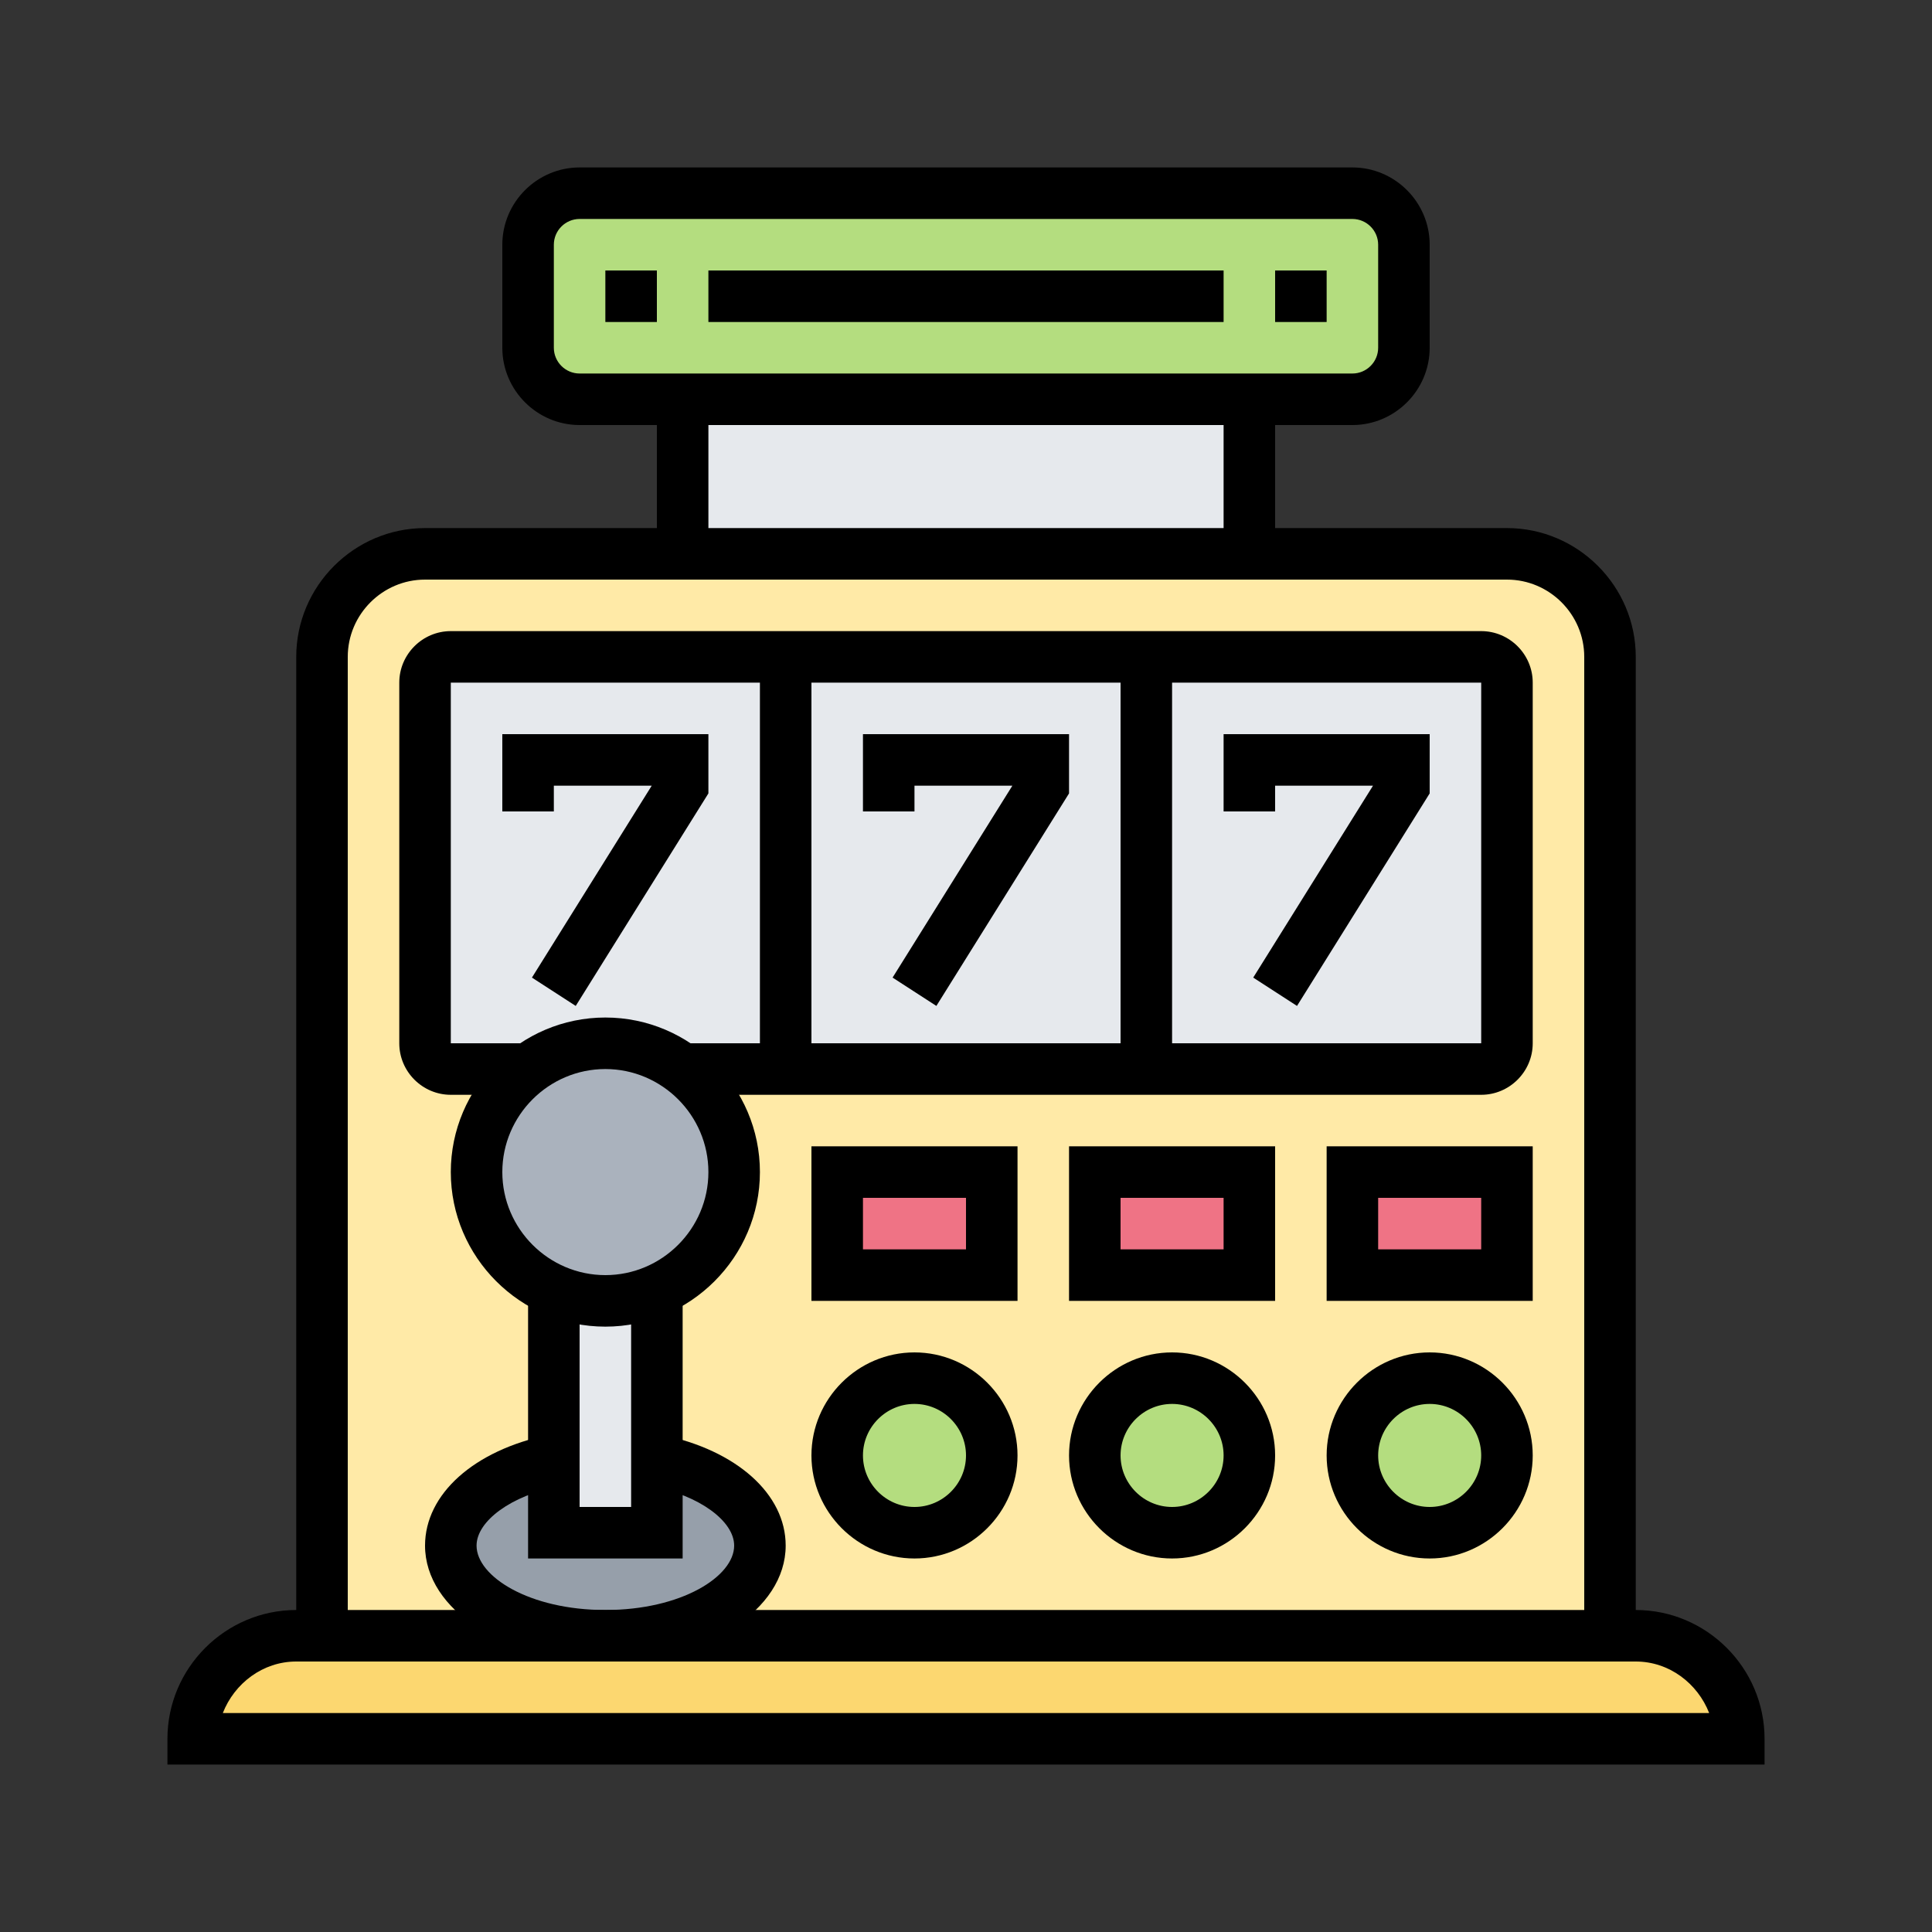 <svg version="1.2" xmlns="http://www.w3.org/2000/svg" viewBox="0 0 150 150" width="150" height="150">
	<rect x="0" y="0" width="150" height="150" fill="#333333" stroke="none"/>
	<title>Nouveau projet</title>
	<style>
		.s0 { fill: #ffeaa7 } 
		.s1 { fill: #b4dd7f } 
		.s2 { fill: #ef7385 } 
		.s3 { fill: #969faa } 
		.s4 { fill: #e6e9ed } 
		.s5 { fill: #aab2bd } 
		.s6 { fill: #fcd770 } 
		.s7 { fill: #000000 } 
	</style>
	<g id="&lt;Group&gt;">
		<g id="&lt;Group&gt;">
			<g id="&lt;Group&gt;">
				<path id="&lt;Compound Path&gt;" class="s0" d="m117 43h-20-44-20c-4.4 0-8 3.6-8 8v76h100v-76c0-4.4-3.6-8-8-8z"/>
			</g>
			<g id="&lt;Group&gt;">
				<path id="&lt;Path&gt;" class="s1" d="m71 107c3.3 0 6 2.7 6 6 0 3.3-2.7 6-6 6-3.3 0-6-2.7-6-6 0-3.3 2.7-6 6-6z"/>
			</g>
			<g id="&lt;Group&gt;">
				<path id="&lt;Path&gt;" class="s1" d="m91 107c3.3 0 6 2.7 6 6 0 3.3-2.7 6-6 6-3.3 0-6-2.7-6-6 0-3.3 2.7-6 6-6z"/>
			</g>
			<g id="&lt;Group&gt;">
				<path id="&lt;Path&gt;" class="s1" d="m111 107c3.3 0 6 2.7 6 6 0 3.3-2.7 6-6 6-3.3 0-6-2.7-6-6 0-3.3 2.7-6 6-6z"/>
			</g>
			<g id="&lt;Group&gt;">
				<path id="&lt;Path&gt;" class="s2" d="m117 91v8h-12v-8z"/>
			</g>
			<g id="&lt;Group&gt;">
				<path id="&lt;Path&gt;" class="s2" d="m97 91v8h-12v-8z"/>
			</g>
			<g id="&lt;Group&gt;">
				<path id="&lt;Path&gt;" class="s2" d="m77 91v8h-12v-8z"/>
			</g>
			<g id="&lt;Group&gt;">
				<path id="&lt;Path&gt;" class="s3" d="m51 113h-8c-4.7 2-8 3.8-8 6.8 0 3.9 5.4 7.1 12 7.1 6.6 0 12-3.3 12-7.1 0-3.1-3.3-4.8-8-6.8z"/>
			</g>
			<g id="&lt;Group&gt;">
				<path id="&lt;Path&gt;" class="s4" d="m51 113.4v5.6h-8v-5.6-13.2c1.2 0.5 2.6 0.8 4 0.8 1.4 0 2.8-0.3 4-0.8z"/>
			</g>
			<g id="&lt;Group&gt;">
				<path id="&lt;Path&gt;" class="s5" d="m53 83c2.4 1.8 4 4.7 4 8 0 4.1-2.5 7.6-6 9.2-1.2 0.5-2.6 0.8-4 0.8-1.4 0-2.8-0.3-4-0.8-3.5-1.6-6-5.1-6-9.2 0-3.3 1.6-6.2 4-8 1.7-1.3 3.8-2 6-2 2.3 0 4.3 0.7 6 2z"/>
			</g>
			<g id="&lt;Group&gt;">
				<path id="&lt;Path&gt;" class="s4" d="m89 83h-28v-32h28z"/>
			</g>
			<g id="&lt;Group&gt;">
				<path id="&lt;Path&gt;" class="s4" d="m115 83h-26v-32h26c1.1 0 2 0.9 2 2v28c0 1.1-0.9 2-2 2z"/>
			</g>
			<g id="&lt;Group&gt;">
				<path id="&lt;Path&gt;" class="s4" d="m47 81c-2.2 0-4.3 0.7-6 2h-6c-1.1 0-2-0.9-2-2v-28c0-1.1 0.9-2 2-2h26v32h-8c-1.7-1.3-3.7-2-6-2z"/>
			</g>
			<g id="&lt;Group&gt;">
				<path id="&lt;Path&gt;" class="s6" d="m135 135h-120c0-2.2 0.9-4.2 2.3-5.7 1.5-1.4 3.5-2.3 5.7-2.3h2 22 78 2c4.4 0 8 3.6 8 8z"/>
			</g>
			<g id="&lt;Group&gt;">
				<path id="&lt;Path&gt;" class="s1" d="m41 27v-8c0-2.2 1.8-4 4-4h60c2.2 0 4 1.8 4 4v8c0 2.2-1.8 4-4 4h-8-44-8c-2.2 0-4-1.8-4-4z"/>
			</g>
			<g id="&lt;Group&gt;">
				<path id="&lt;Path&gt;" class="s4" d="m97 31v12h-44v-12z"/>
			</g>
		</g>
		<g id="&lt;Group&gt;">
			<g id="&lt;Group&gt;">
				<path id="&lt;Compound Path&gt;" fill-rule="evenodd" class="s7" d="m47 103c-6.6 0-12-5.4-12-12 0-6.6 5.4-12 12-12 6.6 0 12 5.4 12 12 0 6.6-5.4 12-12 12zm0-20c-4.4 0-8 3.6-8 8 0 4.4 3.6 8 8 8 4.4 0 8-3.6 8-8 0-4.4-3.6-8-8-8z"/>
			</g>
			<g id="&lt;Group&gt;">
				<path id="&lt;Compound Path&gt;" fill-rule="evenodd" class="s7" d="m137 137h-124v-2c0-5.5 4.5-10 10-10h104c5.5 0 10 4.5 10 10zm-119.7-4h115.4c-0.9-2.3-3.1-4-5.7-4h-104c-2.6 0-4.8 1.7-5.7 4z"/>
			</g>
			<g id="&lt;Group&gt;">
				<path id="&lt;Path&gt;" class="s7" d="m127 127h-4v-76c0-3.3-2.7-6-6-6h-84c-3.3 0-6 2.7-6 6v76h-4v-76c0-5.5 4.5-10 10-10h84c5.5 0 10 4.5 10 10z"/>
			</g>
			<g id="&lt;Group&gt;">
				<path id="&lt;Path&gt;" class="s7" d="m55 43h-4v-12h4z"/>
			</g>
			<g id="&lt;Group&gt;">
				<path id="&lt;Path&gt;" class="s7" d="m99 43h-4v-12h4z"/>
			</g>
			<g id="&lt;Group&gt;">
				<path id="&lt;Compound Path&gt;" fill-rule="evenodd" class="s7" d="m105 33h-60c-3.3 0-6-2.7-6-6v-8c0-3.3 2.7-6 6-6h60c3.3 0 6 2.7 6 6v8c0 3.3-2.7 6-6 6zm-60-16c-1.1 0-2 0.9-2 2v8c0 1.1 0.9 2 2 2h60c1.1 0 2-0.9 2-2v-8c0-1.1-0.9-2-2-2z"/>
			</g>
			<g id="&lt;Group&gt;">
				<path id="&lt;Path&gt;" class="s7" d="m51 25h-4v-4h4z"/>
			</g>
			<g id="&lt;Group&gt;">
				<path id="&lt;Path&gt;" class="s7" d="m95 25h-40v-4h40z"/>
			</g>
			<g id="&lt;Group&gt;">
				<path id="&lt;Path&gt;" class="s7" d="m103 25h-4v-4h4z"/>
			</g>
			<g id="&lt;Group&gt;">
				<path id="&lt;Path&gt;" class="s7" d="m115 85h-62v-4h62v-28h-80v28h6v4h-6c-2.2 0-4-1.8-4-4v-28c0-2.2 1.8-4 4-4h80c2.2 0 4 1.8 4 4v28c0 2.2-1.8 4-4 4z"/>
			</g>
			<g id="&lt;Group&gt;">
				<path id="&lt;Path&gt;" class="s7" d="m63 83h-4v-32h4z"/>
			</g>
			<g id="&lt;Group&gt;">
				<path id="&lt;Path&gt;" class="s7" d="m91 83h-4v-32h4z"/>
			</g>
			<g id="&lt;Group&gt;">
				<path id="&lt;Path&gt;" class="s7" d="m44.7 78.1l-3.4-2.2 9.3-14.9h-7.6v2h-4v-6h16v4.6z"/>
			</g>
			<g id="&lt;Group&gt;">
				<path id="&lt;Path&gt;" class="s7" d="m72.7 78.1l-3.4-2.2 9.3-14.9h-7.6v2h-4v-6h16v4.6z"/>
			</g>
			<g id="&lt;Group&gt;">
				<path id="&lt;Path&gt;" class="s7" d="m100.7 78.1l-3.4-2.2 9.3-14.9h-7.6v2h-4v-6h16v4.6z"/>
			</g>
			<g id="&lt;Group&gt;">
				<path id="&lt;Path&gt;" class="s7" d="m47 129c-7.8 0-14-4-14-9 0-4 3.8-7.4 9.6-8.6l0.8 4c-3.7 0.7-6.4 2.7-6.4 4.6 0 2.4 4.1 5 10 5 5.9 0 10-2.6 10-5 0-1.9-2.7-3.9-6.4-4.6l0.8-4c5.8 1.2 9.6 4.6 9.6 8.6 0 5-6.2 9-14 9z"/>
			</g>
			<g id="&lt;Group&gt;">
				<path id="&lt;Path&gt;" class="s7" d="m53 121h-12v-20.8h4v16.8h4v-16.8h4z"/>
			</g>
			<g id="&lt;Group&gt;">
				<path id="&lt;Compound Path&gt;" fill-rule="evenodd" class="s7" d="m119 101h-16v-12h16zm-12-4h8v-4h-8z"/>
			</g>
			<g id="&lt;Group&gt;">
				<path id="&lt;Compound Path&gt;" fill-rule="evenodd" class="s7" d="m99 101h-16v-12h16zm-12-4h8v-4h-8z"/>
			</g>
			<g id="&lt;Group&gt;">
				<path id="&lt;Compound Path&gt;" fill-rule="evenodd" class="s7" d="m79 101h-16v-12h16zm-12-4h8v-4h-8z"/>
			</g>
			<g id="&lt;Group&gt;">
				<path id="&lt;Compound Path&gt;" fill-rule="evenodd" class="s7" d="m111 121c-4.4 0-8-3.6-8-8 0-4.4 3.6-8 8-8 4.4 0 8 3.6 8 8 0 4.4-3.6 8-8 8zm0-12c-2.2 0-4 1.8-4 4 0 2.2 1.8 4 4 4 2.2 0 4-1.8 4-4 0-2.2-1.8-4-4-4z"/>
			</g>
			<g id="&lt;Group&gt;">
				<path id="&lt;Compound Path&gt;" fill-rule="evenodd" class="s7" d="m91 121c-4.4 0-8-3.6-8-8 0-4.4 3.6-8 8-8 4.4 0 8 3.6 8 8 0 4.4-3.6 8-8 8zm0-12c-2.2 0-4 1.8-4 4 0 2.2 1.8 4 4 4 2.2 0 4-1.8 4-4 0-2.2-1.8-4-4-4z"/>
			</g>
			<g id="&lt;Group&gt;">
				<path id="&lt;Compound Path&gt;" fill-rule="evenodd" class="s7" d="m71 121c-4.4 0-8-3.6-8-8 0-4.4 3.6-8 8-8 4.4 0 8 3.6 8 8 0 4.4-3.6 8-8 8zm0-12c-2.2 0-4 1.8-4 4 0 2.2 1.8 4 4 4 2.2 0 4-1.8 4-4 0-2.2-1.8-4-4-4z"/>
			</g>
		</g>
	</g>
</svg>